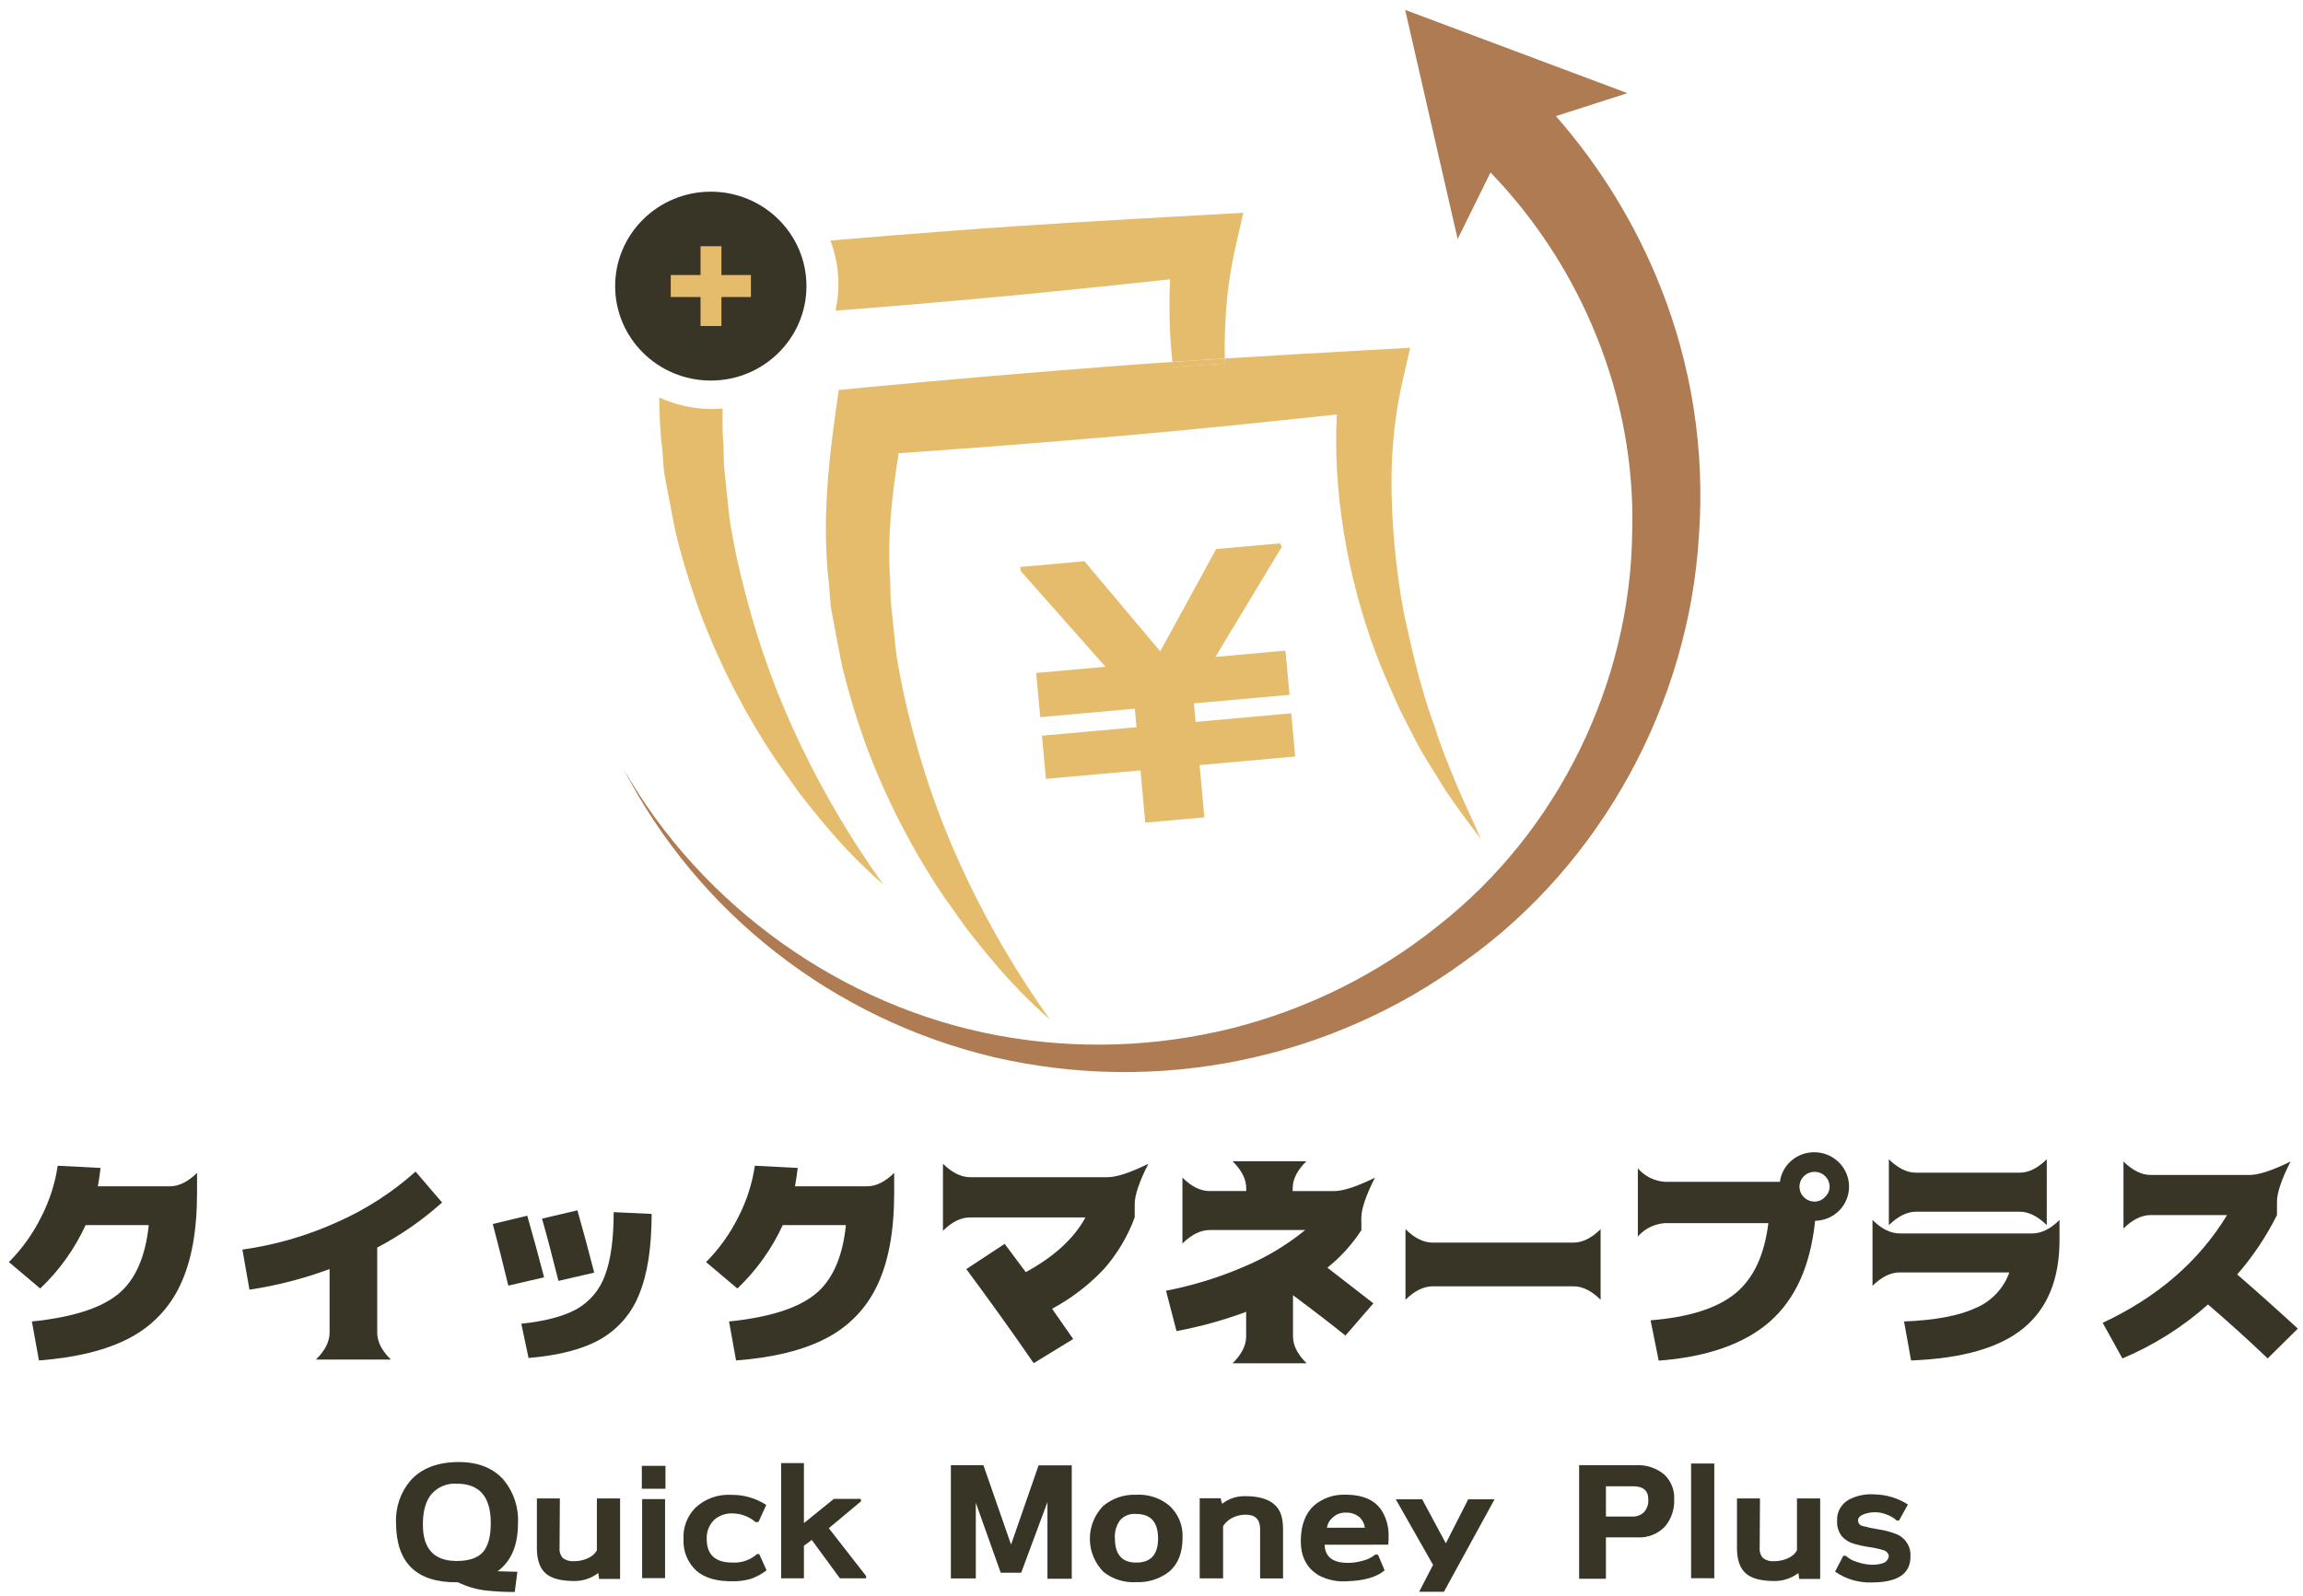 <svg width="163" height="113" viewBox="0 0 163 113" fill="none" xmlns="http://www.w3.org/2000/svg">
<g clip-path="url(#clip0_94_809)">
<path d="M2.847 91.223L0.63 89.351C1.567 88.41 2.342 87.324 2.926 86.137C3.508 85.005 3.899 83.786 4.084 82.53L7.118 82.687C7.064 83.141 7.002 83.576 6.926 83.987H12.018C12.657 83.987 13.3 83.67 13.946 83.037V84.466C13.946 87.13 13.552 89.296 12.763 90.962C12.017 92.583 10.744 93.912 9.147 94.737C7.531 95.587 5.401 96.114 2.756 96.316L2.257 93.555C5.076 93.269 7.1 92.632 8.329 91.644C9.559 90.656 10.292 89.019 10.528 86.734H6.058C5.287 88.418 4.197 89.942 2.847 91.223Z" fill="#393526"/>
<path d="M29.413 82.944L31.29 85.133C29.9 86.381 28.357 87.452 26.698 88.323V94.348C26.698 94.984 27.019 95.618 27.663 96.251H22.361C23.005 95.62 23.327 94.986 23.327 94.348V89.844C21.494 90.525 19.593 91.015 17.656 91.305L17.157 88.466C19.471 88.144 21.724 87.492 23.848 86.53C25.884 85.633 27.762 84.423 29.413 82.944Z" fill="#393526"/>
<path d="M34.878 86.655L37.319 86.069C37.746 87.558 38.144 89.016 38.509 90.43L35.977 91.019C35.601 89.473 35.24 88.019 34.878 86.655ZM46.121 85.941C46.121 88.322 45.824 90.226 45.228 91.655C44.703 92.992 43.731 94.111 42.472 94.827C41.236 95.524 39.548 95.962 37.41 96.141L36.896 93.716C38.598 93.535 39.907 93.188 40.823 92.677C41.753 92.143 42.46 91.3 42.816 90.298C43.225 89.226 43.434 87.73 43.434 85.816L46.121 85.941ZM38.364 86.276L40.867 85.687C41.274 87.116 41.671 88.586 42.057 90.098L39.525 90.684C39.079 88.888 38.691 87.419 38.361 86.276H38.364Z" fill="#393526"/>
<path d="M52.19 91.223L49.973 89.351C50.908 88.409 51.684 87.324 52.269 86.137C52.851 85.005 53.241 83.786 53.426 82.53L56.461 82.687C56.406 83.141 56.341 83.576 56.269 83.987H61.361C62.002 83.987 62.645 83.67 63.288 83.037V84.466C63.288 87.13 62.894 89.296 62.106 90.962C61.36 92.583 60.087 93.912 58.489 94.737C56.874 95.587 54.743 96.114 52.096 96.316L51.6 93.555C54.414 93.269 56.438 92.632 57.672 91.644C58.907 90.656 59.639 89.019 59.871 86.734H55.401C54.627 88.417 53.537 89.94 52.19 91.223Z" fill="#393526"/>
<path d="M66.739 87.134V82.391C67.383 83.022 68.025 83.338 68.667 83.341H78.384C79.028 83.341 79.992 83.024 81.278 82.391C80.634 83.657 80.312 84.61 80.312 85.248V86.184C79.822 87.522 79.086 88.759 78.142 89.834C77.079 90.965 75.837 91.918 74.464 92.655C75.187 93.681 75.685 94.396 75.958 94.798L73.162 96.509C71.653 94.318 70.063 92.098 68.392 89.848L71.108 88.062C71.791 88.973 72.29 89.637 72.602 90.062C74.603 88.974 76.011 87.684 76.826 86.191H68.667C68.025 86.184 67.383 86.498 66.739 87.134Z" fill="#393526"/>
<path d="M96.358 87.083C95.705 88.094 94.892 88.993 93.949 89.748C95.081 90.626 96.166 91.469 97.204 92.273L95.226 94.555C94.285 93.793 93.049 92.841 91.515 91.698V94.616C91.515 95.251 91.837 95.886 92.481 96.519H87.237C87.878 95.888 88.199 95.254 88.199 94.616V92.873C86.599 93.467 84.95 93.924 83.27 94.237L82.528 91.38C84.454 91.007 86.331 90.425 88.127 89.644C89.661 88.995 91.093 88.133 92.38 87.083H85.617C84.973 87.083 84.333 87.401 83.689 88.037V83.373C84.333 84.008 84.973 84.323 85.617 84.323H88.203V84.119C88.203 83.483 87.882 82.849 87.241 82.215H92.459C91.815 82.846 91.494 83.481 91.494 84.119V84.326H94.419C95.059 84.326 96.025 84.012 97.312 83.376C96.672 84.644 96.35 85.598 96.35 86.233L96.358 87.083Z" fill="#393526"/>
<path d="M99.476 92.019V87.019C100.114 87.655 100.757 87.973 101.403 87.973H111.359C112.003 87.973 112.646 87.655 113.287 87.019V92.019C112.648 91.383 112.005 91.066 111.359 91.066H101.421C100.765 91.066 100.117 91.383 99.476 92.019Z" fill="#393526"/>
<path d="M125.159 86.594H117.85C117.481 86.617 117.121 86.712 116.789 86.874C116.458 87.037 116.164 87.263 115.923 87.541V82.719C116.163 82.997 116.458 83.224 116.789 83.387C117.12 83.55 117.481 83.646 117.85 83.669H125.977C126.054 83.084 126.346 82.548 126.798 82.162C127.278 81.754 127.899 81.545 128.531 81.577C129.164 81.609 129.76 81.88 130.195 82.334C130.631 82.788 130.873 83.391 130.871 84.016C130.87 84.641 130.624 85.242 130.186 85.694C129.734 86.153 129.117 86.418 128.468 86.43C128.145 89.59 127.082 91.963 125.279 93.552C123.475 95.14 120.848 96.066 117.398 96.33L116.823 93.473C119.521 93.259 121.515 92.629 122.805 91.584C124.095 90.538 124.88 88.875 125.159 86.594ZM129.174 84.737C129.277 84.643 129.359 84.529 129.415 84.401C129.47 84.274 129.498 84.136 129.495 83.998C129.492 83.791 129.427 83.59 129.308 83.419C129.19 83.249 129.023 83.116 128.829 83.039C128.634 82.961 128.421 82.942 128.216 82.983C128.011 83.024 127.822 83.124 127.674 83.271C127.526 83.417 127.425 83.603 127.383 83.806C127.342 84.008 127.361 84.219 127.44 84.41C127.518 84.602 127.652 84.767 127.825 84.884C127.997 85.001 128.201 85.066 128.411 85.069C128.554 85.072 128.697 85.043 128.829 84.986C128.961 84.928 129.078 84.844 129.174 84.737Z" fill="#393526"/>
<path d="M142.215 90.084H134.458C133.814 90.084 133.174 90.398 132.53 91.034V86.369C133.174 87.005 133.814 87.323 134.458 87.323H143.839C144.483 87.323 145.123 87.005 145.767 86.369V87.798C145.767 90.546 144.923 92.618 143.235 94.016C141.547 95.414 138.889 96.18 135.261 96.316L134.762 93.555C136.968 93.47 138.665 93.149 139.854 92.594C140.401 92.359 140.893 92.014 141.3 91.582C141.706 91.15 142.018 90.64 142.215 90.084ZM133.688 86.737V82.073C134.331 82.705 134.971 83.023 135.615 83.023H142.938C143.582 83.023 144.222 82.705 144.866 82.073V86.737C144.222 86.102 143.582 85.784 142.938 85.784H135.615C134.971 85.784 134.331 86.112 133.688 86.737Z" fill="#393526"/>
<path d="M150.294 86.973V82.23C150.938 82.866 151.58 83.184 152.222 83.184H159.227C159.867 83.184 160.833 82.866 162.12 82.23C161.476 83.498 161.158 84.451 161.158 85.087V86.023C160.403 87.535 159.458 88.948 158.344 90.227C159.791 91.484 161.221 92.763 162.634 94.062L160.5 96.173C159.15 94.883 157.742 93.609 156.276 92.352C154.486 93.95 152.439 95.241 150.218 96.173L148.822 93.652C152.706 91.833 155.641 89.29 157.625 86.023H152.222C151.582 86.023 150.938 86.337 150.294 86.973Z" fill="#393526"/>
<path d="M32.347 112.02C29.485 112.046 28.047 110.652 28.032 107.838C27.975 106.742 28.338 105.666 29.049 104.823C29.808 103.973 30.907 103.535 32.347 103.509C33.786 103.483 34.889 103.907 35.656 104.78C36.361 105.642 36.72 106.731 36.661 107.838C36.661 109.409 36.179 110.542 35.215 111.238C35.424 111.238 35.891 111.263 36.618 111.277L36.433 112.706C35.728 112.711 35.022 112.674 34.321 112.595C33.661 112.509 33.019 112.316 32.423 112.024L32.347 112.02ZM32.347 105.041C32.019 105.016 31.69 105.066 31.384 105.185C31.078 105.305 30.804 105.491 30.582 105.73C30.155 106.205 29.938 106.916 29.931 107.873C29.909 109.626 30.701 110.506 32.307 110.513C33.172 110.513 33.793 110.308 34.169 109.898C34.531 109.484 34.734 108.827 34.734 107.873C34.752 105.995 33.96 105.041 32.347 105.041Z" fill="#393526"/>
<path d="M43.887 111.781H42.404L42.342 111.366C41.863 111.732 41.274 111.931 40.668 111.931C39.747 111.931 39.084 111.766 38.679 111.438C38.223 111.081 37.999 110.463 37.999 109.595V106.084H39.626L39.605 109.595C39.593 109.724 39.608 109.854 39.649 109.976C39.69 110.099 39.756 110.212 39.843 110.309C40.067 110.473 40.343 110.551 40.621 110.527C40.98 110.532 41.334 110.453 41.655 110.295C41.903 110.182 42.109 109.996 42.245 109.763V106.084H43.887V111.781Z" fill="#393526"/>
<path d="M45.427 105.398V103.777H47.101V105.398H45.427ZM45.449 111.727V106.13H47.072V111.727H45.449Z" fill="#393526"/>
<path d="M51.854 111.948C50.757 111.963 49.913 111.725 49.322 111.234C49.005 110.949 48.755 110.598 48.592 110.207C48.429 109.815 48.356 109.393 48.378 108.97C48.354 108.566 48.415 108.161 48.556 107.782C48.697 107.402 48.916 107.055 49.199 106.762C49.537 106.441 49.938 106.192 50.378 106.031C50.819 105.871 51.288 105.802 51.756 105.83C52.636 105.817 53.499 106.066 54.233 106.545L53.687 107.745L53.485 107.766C53.037 107.377 52.464 107.157 51.868 107.145C51.39 107.12 50.921 107.279 50.559 107.587C50.377 107.766 50.235 107.98 50.142 108.217C50.049 108.453 50.007 108.706 50.02 108.959C50.02 110.068 50.623 110.623 51.828 110.623C52.146 110.643 52.465 110.601 52.766 110.498C53.068 110.395 53.345 110.233 53.582 110.023H53.738L54.255 111.173C53.911 111.439 53.525 111.647 53.112 111.788C52.703 111.901 52.279 111.956 51.854 111.948Z" fill="#393526"/>
<path d="M59.445 111.738L57.456 109.024L56.899 109.434V111.738H55.286V103.581H56.899V107.831L59.018 106.116H60.917L60.946 106.284L58.66 108.191L61.3 111.577V111.738H59.445Z" fill="#393526"/>
<path d="M74.135 111.77V106.345L72.276 111.345H70.829L69.065 106.391V111.749H67.3V103.73H69.603L71.56 109.352L73.509 103.741H75.856V111.77H74.135Z" fill="#393526"/>
<path d="M80.446 112.009C79.605 112.069 78.772 111.814 78.113 111.295C77.494 110.673 77.144 109.839 77.137 108.967C77.129 108.096 77.465 107.255 78.073 106.623C78.722 106.077 79.554 105.792 80.406 105.823C81.258 105.773 82.097 106.045 82.753 106.584C83.073 106.874 83.323 107.23 83.487 107.627C83.65 108.025 83.722 108.453 83.697 108.881C83.697 109.933 83.382 110.728 82.753 111.266C82.098 111.778 81.28 112.042 80.446 112.009ZM80.417 107.184C80.203 107.162 79.988 107.191 79.788 107.269C79.589 107.347 79.411 107.471 79.27 107.631C79 108.012 78.872 108.474 78.909 108.938C78.923 110.078 79.434 110.64 80.442 110.624C81.462 110.624 81.972 110.041 81.965 108.898C81.957 107.756 81.447 107.184 80.417 107.184Z" fill="#393526"/>
<path d="M89.187 111.749V108.256C89.187 107.577 88.85 107.234 88.171 107.234C87.82 107.23 87.475 107.316 87.169 107.484C86.922 107.616 86.716 107.809 86.568 108.045V111.745H84.912V106.073H86.395L86.496 106.466C86.963 106.099 87.546 105.907 88.142 105.923C89.096 105.923 89.791 106.13 90.232 106.545C90.673 106.959 90.811 107.509 90.811 108.331V111.749H89.187Z" fill="#393526"/>
<path d="M93.754 109.363C93.783 110.227 94.337 110.652 95.418 110.645C95.786 110.643 96.152 110.588 96.503 110.48C96.816 110.4 97.106 110.251 97.353 110.045L97.534 110.073L98 111.177C97.441 111.653 96.555 111.91 95.342 111.948C94.653 111.999 93.964 111.857 93.353 111.538C92.463 111.016 92.035 110.16 92.069 108.97C92.098 107.934 92.403 107.145 92.984 106.602C93.6 106.069 94.398 105.789 95.216 105.82C96.517 105.82 97.403 106.227 97.877 107.084C98.158 107.598 98.297 108.175 98.282 108.759C98.282 108.938 98.282 109.138 98.253 109.359L93.754 109.363ZM95.259 107.087C95.085 107.081 94.912 107.109 94.75 107.171C94.588 107.232 94.44 107.325 94.315 107.445C94.097 107.626 93.956 107.88 93.917 108.159H96.597C96.565 107.861 96.42 107.585 96.192 107.388C95.931 107.183 95.606 107.077 95.273 107.087H95.259Z" fill="#393526"/>
<path d="M102.198 112.692H100.444L101.428 110.788L98.788 106.145H100.658L102.332 109.263L103.916 106.145H105.782L102.198 112.692Z" fill="#393526"/>
<path d="M115.887 108.841H113.663V111.77H111.765V103.73H115.743C116.492 103.681 117.231 103.922 117.804 104.402C118.039 104.629 118.223 104.902 118.342 105.205C118.461 105.507 118.513 105.831 118.495 106.155C118.522 106.823 118.31 107.479 117.898 108.009C117.65 108.291 117.34 108.513 116.991 108.657C116.642 108.801 116.265 108.864 115.887 108.841ZM115.584 105.223H113.663V107.366H115.526C115.679 107.374 115.832 107.351 115.975 107.297C116.118 107.244 116.248 107.161 116.358 107.055C116.573 106.813 116.683 106.495 116.661 106.173C116.676 105.545 116.314 105.223 115.591 105.223H115.584Z" fill="#393526"/>
<path d="M119.691 111.731V103.613H121.333V111.734L119.691 111.731Z" fill="#393526"/>
<path d="M128.827 111.781H127.344L127.283 111.366C126.803 111.732 126.214 111.931 125.608 111.931C124.685 111.931 124.022 111.766 123.619 111.438C123.164 111.081 122.939 110.463 122.939 109.595V106.084H124.567L124.545 109.595C124.533 109.724 124.549 109.854 124.59 109.976C124.631 110.099 124.697 110.212 124.784 110.309C125.007 110.473 125.284 110.551 125.561 110.527C125.92 110.532 126.275 110.453 126.596 110.295C126.844 110.182 127.05 109.996 127.185 109.763V106.084H128.827V111.781Z" fill="#393526"/>
<path d="M132.479 112.031C131.552 112.064 130.64 111.796 129.883 111.267L130.461 110.145H130.642C130.873 110.356 131.152 110.509 131.456 110.588C131.77 110.696 132.097 110.76 132.429 110.777C132.736 110.795 133.044 110.75 133.333 110.645C133.418 110.606 133.492 110.549 133.552 110.478C133.611 110.407 133.654 110.324 133.676 110.234C133.686 110.188 133.685 110.141 133.673 110.095C133.662 110.05 133.641 110.007 133.611 109.97C133.557 109.884 133.478 109.815 133.384 109.774C133.043 109.663 132.693 109.583 132.338 109.534C131.961 109.481 131.587 109.401 131.221 109.295C130.883 109.201 130.58 109.013 130.349 108.752C130.12 108.442 130.005 108.064 130.024 107.681C130.006 107.372 130.077 107.065 130.229 106.794C130.382 106.524 130.609 106.303 130.885 106.156C131.441 105.871 132.068 105.747 132.693 105.799C133.526 105.816 134.338 106.063 135.036 106.513L134.418 107.634L134.255 107.656C134.06 107.476 133.83 107.336 133.579 107.245C133.325 107.132 133.051 107.07 132.772 107.063C132.442 107.049 132.112 107.112 131.81 107.245C131.619 107.345 131.521 107.456 131.514 107.574C131.496 107.672 131.515 107.773 131.569 107.858C131.622 107.942 131.706 108.004 131.803 108.031C132.189 108.134 132.58 108.216 132.975 108.277C133.37 108.338 133.758 108.438 134.132 108.577C134.468 108.691 134.756 108.911 134.952 109.203C135.148 109.495 135.241 109.842 135.217 110.192C135.227 111.418 134.314 112.031 132.479 112.031Z" fill="#393526"/>
<path d="M46.66 28.139C46.663 29.362 46.733 30.584 46.87 31.799L46.989 33.292C47.058 33.785 47.166 34.275 47.253 34.764C47.441 35.742 47.615 36.725 47.821 37.693C48.294 39.615 48.873 41.511 49.553 43.371C50.936 47.044 52.738 50.549 54.924 53.818L56.616 56.2C57.227 56.961 57.81 57.736 58.453 58.468C59.694 59.956 61.052 61.343 62.515 62.618C60.296 59.524 58.351 56.246 56.703 52.822C55.083 49.457 53.79 45.949 52.841 42.343C52.356 40.57 51.965 38.773 51.669 36.96C51.542 36.053 51.474 35.139 51.372 34.235C51.329 33.782 51.267 33.332 51.239 32.878L51.202 31.514C51.137 30.649 51.127 29.782 51.145 28.921C50.899 28.942 50.649 28.957 50.396 28.957C49.105 28.956 47.83 28.677 46.66 28.139Z" fill="#E5BC6C"/>
<path d="M59.137 21.996C61.986 21.774 64.836 21.536 67.686 21.282C72.749 20.846 77.776 20.314 82.817 19.774C82.788 20.353 82.774 20.928 82.767 21.514C82.767 22.892 82.832 24.264 82.98 25.621C84.215 25.535 85.45 25.454 86.687 25.378C86.654 24.135 86.709 22.899 86.799 21.674C86.906 20.39 87.094 19.114 87.363 17.853L87.996 15.063L85.074 15.228C79.136 15.56 73.201 15.889 67.274 16.346C64.439 16.56 61.604 16.787 58.772 17.028C59.377 18.611 59.502 20.333 59.133 21.985L59.137 21.996Z" fill="#E5BC6C"/>
<path d="M83.017 25.981C83.017 25.867 82.992 25.746 82.981 25.624C81.679 25.713 80.377 25.803 79.075 25.903C73.149 26.353 67.227 26.859 61.311 27.421L59.365 27.61L59.116 29.364C58.555 33.339 58.204 37.367 58.671 41.346L58.79 42.839C58.859 43.332 58.967 43.821 59.054 44.31C59.242 45.289 59.416 46.271 59.622 47.239C60.095 49.162 60.673 51.057 61.354 52.918C62.737 56.59 64.539 60.095 66.725 63.365L68.417 65.751C69.028 66.508 69.611 67.283 70.254 68.015C71.494 69.508 72.852 70.902 74.316 72.183C72.099 69.085 70.157 65.803 68.511 62.375C66.889 59.011 65.593 55.502 64.642 51.897C64.157 50.124 63.766 48.327 63.47 46.514C63.343 45.607 63.275 44.696 63.173 43.789C63.13 43.336 63.069 42.886 63.039 42.432L63.003 41.068C62.783 38.05 63.134 35.05 63.604 32.089C68.908 31.72 74.202 31.305 79.487 30.846C84.55 30.41 89.577 29.878 94.619 29.342C94.59 29.917 94.575 30.492 94.568 31.081C94.566 32.571 94.649 34.059 94.817 35.539C95.144 38.465 95.76 41.352 96.655 44.16C97.094 45.551 97.609 46.917 98.195 48.254L99.078 50.246L100.072 52.182C100.709 53.482 101.555 54.682 102.282 55.911C103.078 57.114 103.956 58.264 104.813 59.411C104.249 58.09 103.62 56.815 103.074 55.504C102.528 54.193 101.989 52.897 101.577 51.543C100.586 48.911 99.975 46.186 99.374 43.475C98.871 40.773 98.58 38.038 98.503 35.292C98.461 33.938 98.496 32.582 98.608 31.232C98.715 29.947 98.903 28.671 99.172 27.41L99.805 24.621L96.882 24.785C93.487 24.978 90.087 25.167 86.695 25.381C86.695 25.499 86.695 25.617 86.695 25.738L83.017 25.981Z" fill="#E5BC6C"/>
<path d="M83.017 25.982L86.695 25.742C86.695 25.625 86.695 25.507 86.695 25.385C85.458 25.459 84.222 25.54 82.988 25.628C82.977 25.753 83.002 25.867 83.017 25.982Z" fill="#E5BC6C"/>
<path d="M91.389 50.5L84.622 51.108L84.503 49.797L91.269 49.19L90.98 46.061L86.026 46.507L90.72 38.721L90.6 38.468L86.08 38.871L82.116 46.111L76.753 39.732L72.207 40.139L72.261 40.446L78.243 47.204L73.339 47.643L73.625 50.772L80.319 50.172L80.442 51.483L73.748 52.083L74.026 55.14L80.72 54.54L81.06 58.24L85.244 57.865L84.904 54.165L91.671 53.557L91.389 50.5Z" fill="#E5BC6C"/>
<path d="M117.511 20.278C115.758 15.874 113.259 11.797 110.123 8.22L115.186 6.595L99.454 0.702L103.168 16.921L105.494 12.21C111.971 18.913 115.804 28.214 115.522 37.689C115.403 48.239 110.372 58.811 101.78 65.547C97.505 68.976 92.529 71.45 87.194 72.797C81.796 74.143 76.167 74.321 70.692 73.319C59.709 71.311 49.717 64.236 44.122 54.422C46.743 59.496 50.446 63.949 54.975 67.475C59.505 71.001 64.755 73.516 70.363 74.847C76.092 76.172 82.043 76.246 87.804 75.066C93.565 73.886 98.996 71.48 103.718 68.015C113.338 61.158 119.555 49.775 120.249 37.875C120.674 31.881 119.739 25.869 117.511 20.278Z" fill="#AE7B52"/>
<path d="M50.309 26.942C54.048 26.942 57.079 23.949 57.079 20.256C57.079 16.564 54.048 13.57 50.309 13.57C46.57 13.57 43.539 16.564 43.539 20.256C43.539 23.949 46.57 26.942 50.309 26.942Z" fill="#393526"/>
<path d="M53.148 21.028H51.061V23.081H49.582V21.028H47.474V19.471H49.582V17.431H51.061V19.471H53.148V21.028Z" fill="#E5BC6C"/>
</g>
<defs>
<clipPath id="clip0_94_809">
<rect width="162" height="112" fill="white" transform="translate(0.63 0.702)"/>
</clipPath>
</defs>
</svg>
